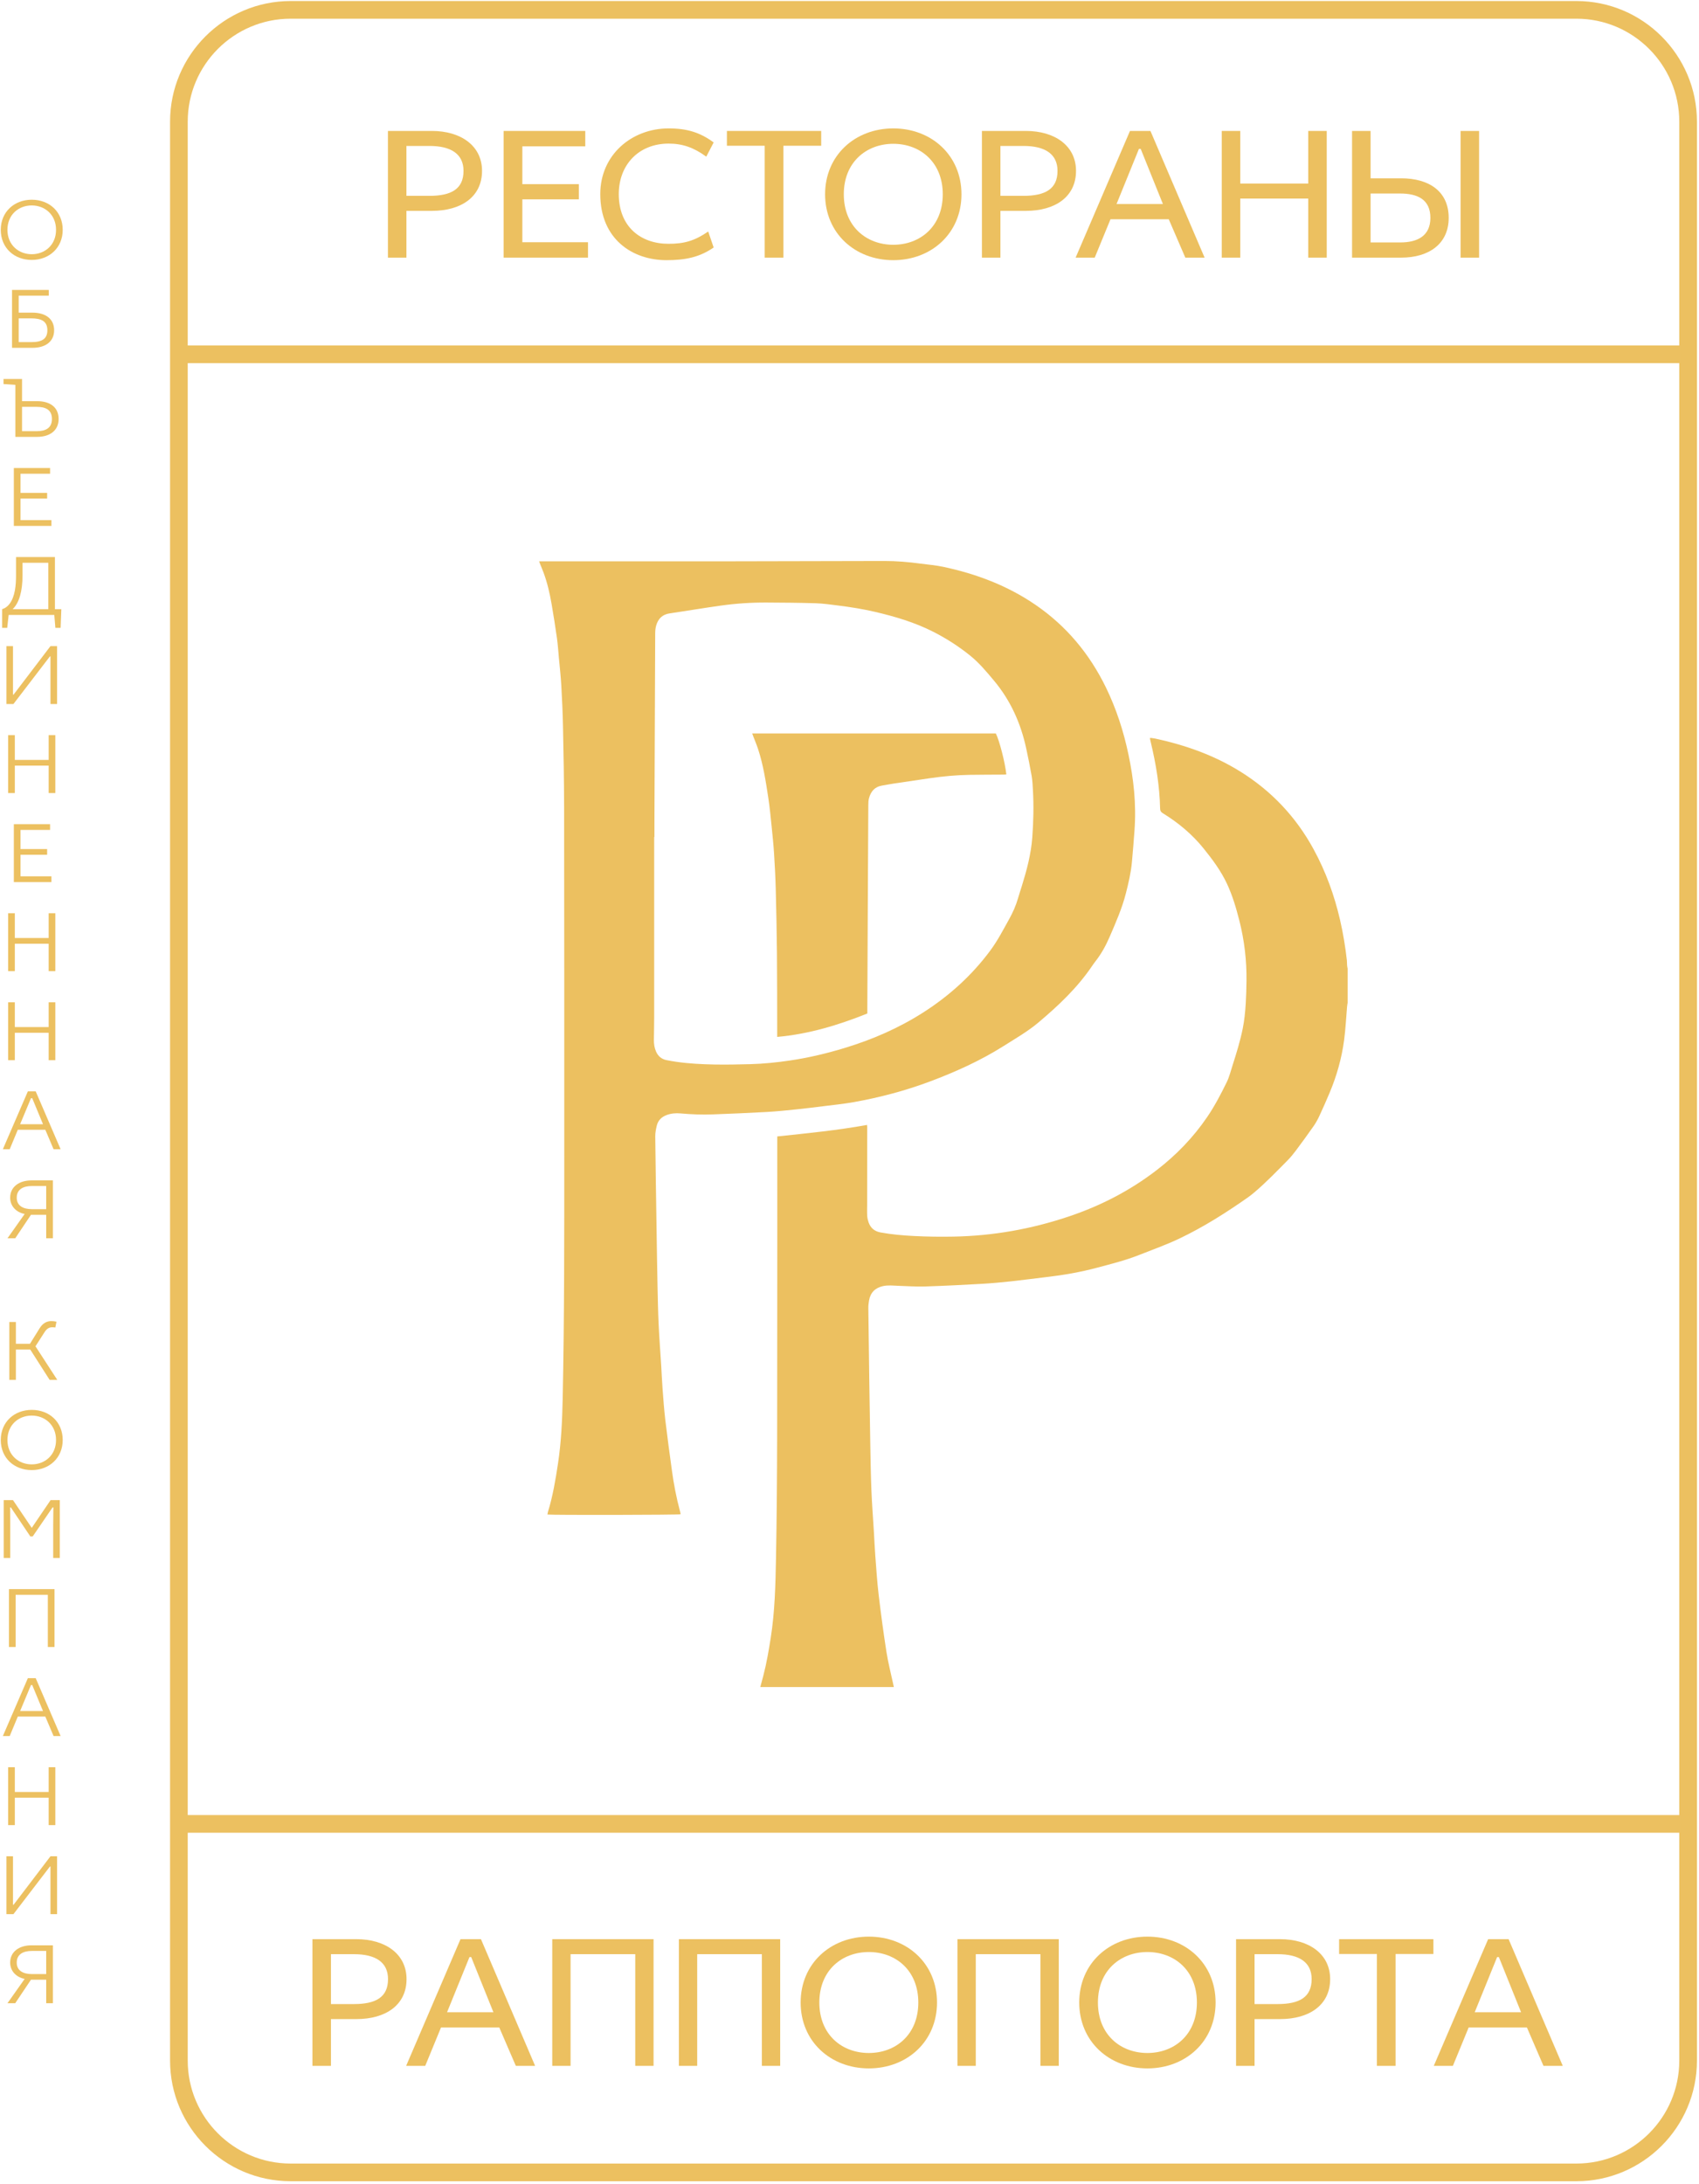 <?xml version="1.0" encoding="UTF-8"?> <svg xmlns="http://www.w3.org/2000/svg" width="527" height="677" viewBox="0 0 527 677" fill="none"><path d="M488.967 676.23H90.147C69.527 676.23 52.751 659.454 52.751 638.834V37.716C52.751 17.095 69.527 0.32 90.147 0.32H488.967C509.588 0.32 526.363 17.096 526.363 37.716V638.834C526.363 659.454 509.588 676.23 488.967 676.23ZM90.146 5.8C72.548 5.8 58.23 20.118 58.23 37.717V638.835C58.23 656.434 72.548 670.751 90.146 670.751H488.966C506.565 670.751 520.883 656.434 520.883 638.835V37.716C520.883 20.117 506.565 5.799 488.966 5.799L90.146 5.8Z" fill="#ECC060"></path><path d="M523.624 107.102H55.49V112.582H523.624V107.102Z" fill="#ECC060"></path><path d="M523.624 562.709H55.49V568.189H523.624V562.709Z" fill="#ECC060"></path><path d="M133.986 40.595C142.869 40.595 149.517 45.127 149.517 52.982C149.517 61.02 143.051 65.371 133.986 65.371H126.069V79.874H120.329V40.595H133.986ZM126.069 60.717H133.199C139.968 60.717 143.775 58.602 143.775 52.982C143.775 47.786 139.967 45.247 133.199 45.247H126.069V60.717Z" fill="#ECC060"></path><path d="M156.223 40.595H181.543V45.368H162.024V57.091H179.548V61.805H162.024V75.1H182.389V79.874H156.222V40.595H156.223Z" fill="#ECC060"></path><path d="M219.069 48.57C215.201 45.73 211.696 44.522 207.405 44.522C198.039 44.522 191.935 51.169 191.935 60.173C191.935 70.325 198.764 75.584 207.345 75.584C212.24 75.584 215.443 74.677 219.674 71.776L221.365 76.732C217.074 79.693 212.723 80.66 206.741 80.66C196.226 80.66 186.195 74.193 186.195 60.173C186.195 48.027 195.924 39.809 207.406 39.809C213.268 39.809 217.257 41.138 221.365 44.16L219.069 48.57Z" fill="#ECC060"></path><path d="M225.474 40.595H254.721V45.187H242.998V79.875H237.196V45.187H225.473V40.595H225.474Z" fill="#ECC060"></path><path d="M277.081 80.66C265.235 80.66 255.93 72.32 255.93 60.234C255.93 48.148 265.236 39.809 277.081 39.809C288.924 39.809 298.23 48.148 298.23 60.234C298.23 72.32 288.924 80.66 277.081 80.66ZM277.081 75.886C285.42 75.886 292.43 70.205 292.43 60.234C292.43 50.263 285.42 44.583 277.081 44.583C268.741 44.583 261.731 50.264 261.731 60.234C261.731 70.205 268.741 75.886 277.081 75.886Z" fill="#ECC060"></path><path d="M318.231 40.595C327.114 40.595 333.761 45.127 333.761 52.982C333.761 61.02 327.296 65.371 318.231 65.371H310.315V79.874H304.574V40.595H318.231ZM310.315 60.717H317.445C324.214 60.717 328.021 58.602 328.021 52.982C328.021 47.786 324.213 45.247 317.445 45.247H310.315V60.717Z" fill="#ECC060"></path><path d="M356.846 40.595L373.646 79.874H367.664L362.527 67.969H344.459L339.563 79.874H333.64L350.501 40.595H356.846ZM346.331 63.256H360.713L353.824 46.153H353.28L346.331 63.256Z" fill="#ECC060"></path><path d="M411.533 40.595V79.874H405.793V61.563H384.702V79.874H378.962V40.595H384.702V56.91H405.793V40.595H411.533Z" fill="#ECC060"></path><path d="M425.129 40.595V55.279H434.616C443.258 55.279 449.361 59.328 449.361 67.546C449.361 75.523 443.318 79.874 434.616 79.874H419.387V40.595H425.129ZM425.129 75.16H434.375C439.632 75.16 443.681 73.167 443.681 67.546C443.681 61.866 439.753 59.992 434.253 59.992H425.129V75.16ZM453.047 40.595H458.789V79.874H453.047V40.595Z" fill="#ECC060"></path><path d="M110.569 601.185C119.453 601.185 126.1 605.717 126.1 613.573C126.1 621.611 119.634 625.962 110.569 625.962H102.653V640.466H96.912V601.186L110.569 601.185ZM102.653 621.308H109.784C116.552 621.308 120.359 619.194 120.359 613.573C120.359 608.377 116.552 605.839 109.784 605.839H102.653V621.308Z" fill="#ECC060"></path><path d="M149.184 601.185L165.983 640.465H160L154.863 628.56H136.795L131.9 640.465H125.978L142.838 601.185H149.184ZM138.668 623.847H153.051L146.162 606.744H145.618L138.668 623.847Z" fill="#ECC060"></path><path d="M202.723 601.185V640.465H197.042V605.838H176.979V640.465H171.299V601.185H202.723Z" fill="#ECC060"></path><path d="M242.001 601.185V640.465H236.32V605.838H216.257V640.465H210.577V601.185H242.001Z" fill="#ECC060"></path><path d="M269.496 641.25C257.65 641.25 248.345 632.91 248.345 620.824C248.345 608.738 257.651 600.399 269.496 600.399C281.339 600.399 290.646 608.738 290.646 620.824C290.646 632.91 281.339 641.25 269.496 641.25ZM269.496 636.476C277.834 636.476 284.845 630.796 284.845 620.825C284.845 610.854 277.834 605.174 269.496 605.174C261.156 605.174 254.146 610.855 254.146 620.825C254.146 630.796 261.156 636.476 269.496 636.476Z" fill="#ECC060"></path><path d="M328.413 601.185V640.465H322.732V605.838H302.669V640.465H296.989V601.185H328.413Z" fill="#ECC060"></path><path d="M355.907 641.25C344.063 641.25 334.757 632.91 334.757 620.824C334.757 608.738 344.064 600.399 355.907 600.399C367.752 600.399 377.058 608.738 377.058 620.824C377.058 632.91 367.752 641.25 355.907 641.25ZM355.907 636.476C364.247 636.476 371.257 630.796 371.257 620.825C371.257 610.854 364.247 605.174 355.907 605.174C347.568 605.174 340.557 610.855 340.557 620.825C340.558 630.796 347.568 636.476 355.907 636.476Z" fill="#ECC060"></path><path d="M397.059 601.185C405.943 601.185 412.59 605.717 412.59 613.573C412.59 621.611 406.124 625.962 397.059 625.962H389.143V640.466H383.402V601.186L397.059 601.185ZM389.143 621.308H396.274C403.043 621.308 406.849 619.194 406.849 613.573C406.849 608.377 403.042 605.839 396.274 605.839H389.143V621.308Z" fill="#ECC060"></path><path d="M415.369 601.185H444.616V605.778H432.893V640.466H427.091V605.778H415.368L415.369 601.185Z" fill="#ECC060"></path><path d="M467.943 601.185L484.742 640.465H478.76L473.623 628.56H455.555L450.659 640.465H444.737L461.597 601.185H467.943ZM457.428 623.847H471.811L464.921 606.744H464.377L457.428 623.847Z" fill="#ECC060"></path><path d="M9.845 80.584C4.378 80.584 0.237 76.83 0.237 71.252C0.237 65.675 4.434 61.92 9.845 61.92C15.312 61.92 19.453 65.675 19.453 71.252C19.453 76.831 15.257 80.584 9.845 80.584ZM9.845 78.818C13.903 78.818 17.382 75.974 17.382 71.253C17.382 66.532 13.876 63.689 9.845 63.689C5.786 63.689 2.308 66.532 2.308 71.253C2.308 75.974 5.814 78.818 9.845 78.818Z" fill="#ECC060"></path><path d="M15.133 89.886V91.653H5.8V96.927H10.025C14.056 96.927 16.79 98.776 16.79 102.393C16.79 105.927 14.056 107.832 10.108 107.832H3.73V89.886H15.133ZM5.8 106.065H9.721C13.117 106.065 14.69 104.988 14.69 102.393C14.69 99.605 12.895 98.694 9.638 98.694H5.8V106.065Z" fill="#ECC060"></path><path d="M6.835 117.493V124.368H11.529C15.395 124.368 18.183 126.162 18.183 129.889C18.183 133.506 15.422 135.439 11.529 135.439H4.765V119.315L1.093 119.067V117.493H6.835ZM6.835 133.672H11.473C14.152 133.672 16.112 132.706 16.112 129.889C16.112 127.073 14.207 126.135 11.419 126.135H6.835V133.672Z" fill="#ECC060"></path><path d="M4.295 145.1H15.532V146.867H6.365V152.803H14.62V154.57H6.365V161.252H15.946V163.047H4.295L4.295 145.1Z" fill="#ECC060"></path><path d="M17.037 172.707V188.859H19.024L18.803 194.657H17.175L16.843 190.654H2.68L2.239 194.657H0.666V188.859C1.577 188.583 2.35 188.003 2.902 187.285C4.697 184.966 4.972 181.377 4.972 178.368V172.707H17.037ZM6.987 174.474V178.34C6.987 183.144 6.02 186.843 3.922 188.859H14.993V174.474H6.987Z" fill="#ECC060"></path><path d="M4.033 200.313V215.36H4.199L15.657 200.313H17.699V218.259H15.657V203.488H15.491L4.171 218.259H1.99V200.313H4.033Z" fill="#ECC060"></path><path d="M17.161 227.919V245.865H15.091V237.361H4.599V245.865H2.529V227.919H4.599V235.595H15.091V227.919H17.161Z" fill="#ECC060"></path><path d="M4.295 255.526H15.532V257.293H6.365V263.229H14.62V264.996H6.365V271.678H15.946V273.473H4.295L4.295 255.526Z" fill="#ECC060"></path><path d="M17.161 283.132V301.078H15.091V292.574H4.599V301.078H2.529V283.132H4.599V290.807H15.091V283.132H17.161Z" fill="#ECC060"></path><path d="M17.161 310.74V328.686H15.091V320.182H4.599V328.686H2.529V310.74H4.599V318.415H15.091V310.74H17.161Z" fill="#ECC060"></path><path d="M11.074 338.346L18.803 356.292H16.622L14.054 350.246H5.523L3.01 356.292H0.885L8.643 338.346H11.074ZM6.242 348.534H13.338L9.997 340.472H9.611L6.242 348.534Z" fill="#ECC060"></path><path d="M16.402 383.898H14.331V376.609H9.61L4.724 383.898H2.322L7.651 376.361C4.972 375.837 3.15 373.876 3.15 371.308C3.15 367.996 5.884 365.952 9.776 365.952H16.402V383.898ZM9.886 367.692C7.262 367.692 5.192 368.685 5.192 371.308C5.192 373.848 7.207 374.87 9.941 374.87H14.33V367.692H9.886Z" fill="#ECC060"></path><path d="M4.93 409.847V416.612H9.293L12.302 411.78C13.213 410.29 14.455 409.572 15.891 409.572C16.471 409.572 16.94 409.627 17.52 409.765L17.161 411.559C16.857 411.504 16.554 411.477 16.222 411.477C15.145 411.477 14.455 412.001 13.764 413.078L11.003 417.386L17.768 427.794H15.394L9.375 418.379H4.929V427.794H2.887V409.848L4.93 409.847Z" fill="#ECC060"></path><path d="M9.845 455.759C4.378 455.759 0.237 452.004 0.237 446.427C0.237 440.851 4.434 437.095 9.845 437.095C15.312 437.095 19.453 440.851 19.453 446.427C19.453 452.004 15.257 455.759 9.845 455.759ZM9.845 453.991C13.903 453.991 17.382 451.148 17.382 446.427C17.382 441.706 13.876 438.863 9.845 438.863C5.786 438.863 2.308 441.707 2.308 446.427C2.308 451.148 5.814 453.991 9.845 453.991Z" fill="#ECC060"></path><path d="M4.02 465.06L9.846 473.675L15.699 465.06H18.542V483.006H16.5V472.818L16.555 467.324H16.306L10.15 476.324H9.404L3.358 467.324H3.138L3.165 472.818V483.006H1.149V465.06H4.02Z" fill="#ECC060"></path><path d="M16.913 492.666V510.612H14.842V494.433H4.847V510.612H2.777V492.666H16.913Z" fill="#ECC060"></path><path d="M11.074 520.273L18.803 538.219H16.622L14.054 532.172H5.523L3.01 538.219H0.885L8.643 520.273H11.074ZM6.242 530.461H13.338L9.997 522.399H9.611L6.242 530.461Z" fill="#ECC060"></path><path d="M17.161 547.88V565.826H15.091V557.322H4.599V565.826H2.529V547.88H4.599V555.555H15.091V547.88H17.161Z" fill="#ECC060"></path><path d="M4.033 575.486V590.534H4.199L15.657 575.486H17.699V593.432H15.657V578.661H15.491L4.171 593.432H1.99V575.486H4.033Z" fill="#ECC060"></path><path d="M16.402 621.039H14.331V613.75H9.61L4.724 621.039H2.322L7.651 613.502C4.972 612.978 3.15 611.018 3.15 608.449C3.15 605.137 5.884 603.093 9.776 603.093H16.402V621.039ZM9.886 604.833C7.262 604.833 5.192 605.827 5.192 608.449C5.192 610.989 7.207 612.011 9.941 612.011H14.33V604.833H9.886Z" fill="#ECC060"></path><path d="M418.01 310.892C417.95 311.302 417.869 311.71 417.834 312.122C417.538 315.542 417.38 318.981 416.93 322.38C416.179 328.057 414.632 333.542 412.407 338.823C411.387 341.243 410.33 343.65 409.219 346.03C408.704 347.134 408.096 348.211 407.398 349.208C405.617 351.753 403.783 354.263 401.922 356.751C401.137 357.802 400.293 358.823 399.372 359.754C396.07 363.087 392.822 366.477 389.243 369.521C388.583 370.082 387.912 370.635 387.205 371.133C380.406 375.918 373.401 380.365 365.883 383.953C361.81 385.897 357.554 387.395 353.366 389.061C349.137 390.745 344.732 391.83 340.351 393.003C335.177 394.389 329.92 395.304 324.604 395.919C320.926 396.344 317.257 396.854 313.577 397.247C310.549 397.571 307.512 397.854 304.472 398.025C298.625 398.353 292.776 398.652 286.923 398.836C284.182 398.922 281.43 398.726 278.684 398.634C277.075 398.581 275.471 398.369 273.864 398.729C271.436 399.272 269.987 400.738 269.56 403.182C269.427 403.944 269.334 404.725 269.343 405.495C269.427 413.115 269.531 420.734 269.64 428.354C269.731 434.718 269.823 441.083 269.941 447.447C270.032 452.317 270.101 457.189 270.298 462.055C270.477 466.442 270.819 470.823 271.084 475.206C271.226 477.561 271.316 479.921 271.498 482.274C271.813 486.353 272.072 490.441 272.554 494.502C273.254 500.4 274.051 506.291 274.964 512.16C275.463 515.369 276.288 518.526 276.967 521.707C277.06 522.144 277.155 522.58 277.25 523.017C263.443 523.017 249.636 523.017 235.829 523.017C236.146 521.837 236.47 520.66 236.778 519.477C237.781 515.631 238.447 511.717 239.064 507.796C240.35 499.627 240.541 491.386 240.699 483.139C241.187 457.773 241.041 432.403 241.086 407.034C241.117 389.194 241.092 371.355 241.092 353.515C241.092 353.133 241.092 352.751 241.092 352.322C250.434 351.339 259.696 350.425 268.926 348.758C268.95 349.001 268.994 349.227 268.993 349.451C268.989 357.489 268.98 365.527 268.972 373.565C268.971 374.699 268.923 375.836 268.993 376.965C269.035 377.641 269.199 378.327 269.423 378.969C270.037 380.723 271.286 381.748 273.13 382.087C276.574 382.72 280.05 383.019 283.544 383.195C287.634 383.401 291.724 383.454 295.818 383.377C308.035 383.146 319.907 381.037 331.493 377.149C341.382 373.83 350.515 369.127 358.78 362.766C364.838 358.105 370.103 352.668 374.417 346.346C376.744 342.936 378.662 339.277 380.474 335.578C381.32 333.851 381.787 331.934 382.379 330.089C383.554 326.423 384.684 322.744 385.457 318.964C385.991 316.352 386.248 313.708 386.409 311.056C386.549 308.761 386.605 306.459 386.637 304.159C386.722 297.796 385.985 291.534 384.411 285.357C383.421 281.471 382.298 277.649 380.597 274.007C378.721 269.992 376.109 266.485 373.346 263.055C369.775 258.624 365.479 255.059 360.658 252.097C360.079 251.742 359.86 251.37 359.846 250.686C359.697 243.728 358.586 236.902 356.956 230.151C356.865 229.774 356.784 229.395 356.705 229.015C356.695 228.965 356.728 228.905 356.766 228.748C357.304 228.825 357.861 228.87 358.401 228.987C367.684 231.003 376.546 234.123 384.656 239.158C394.383 245.198 401.985 253.241 407.469 263.311C411.239 270.232 413.895 277.551 415.663 285.211C416.617 289.346 417.306 293.527 417.777 297.743C417.834 298.246 417.8 298.759 417.841 299.264C417.869 299.614 417.952 299.959 418.011 300.306C418.01 303.839 418.01 307.366 418.01 310.892Z" fill="#ECC060"></path><path d="M167.22 174.025C167.779 174.025 168.162 174.025 168.545 174.025C186.207 174.028 203.869 174.047 221.531 174.029C239.133 174.011 256.735 173.956 274.338 173.917C278.109 173.909 281.856 174.242 285.589 174.743C287.897 175.053 290.233 175.235 292.505 175.715C302.795 177.891 312.5 181.548 321.224 187.53C330.805 194.101 337.98 202.737 343.057 213.165C346.291 219.81 348.536 226.775 350.046 233.992C350.83 237.736 351.44 241.509 351.781 245.318C352.148 249.401 352.193 253.495 351.891 257.586C351.652 260.833 351.397 264.079 351.097 267.32C350.795 270.569 350.044 273.735 349.245 276.893C348.069 281.548 346.14 285.913 344.252 290.303C343.064 293.065 341.648 295.671 339.791 298.037C339.423 298.507 339.074 298.994 338.739 299.489C334.173 306.242 328.301 311.772 322.123 316.978C318.834 319.75 315.078 321.905 311.443 324.206C304.193 328.796 296.431 332.297 288.408 335.302C280.775 338.161 272.942 340.223 264.94 341.665C261.741 342.24 258.494 342.557 255.265 342.964C252.539 343.308 249.813 343.647 247.08 343.926C244.05 344.236 241.017 344.559 237.976 344.729C232.398 345.041 226.815 345.273 221.231 345.483C217.855 345.61 214.48 345.491 211.112 345.187C209.638 345.054 208.186 345.165 206.786 345.685C205.228 346.264 204.127 347.319 203.73 348.944C203.463 350.038 203.234 351.178 203.246 352.296C203.347 361.738 203.503 371.181 203.649 380.622C203.741 386.568 203.826 392.515 203.948 398.461C204.031 402.523 204.113 406.588 204.302 410.647C204.5 414.884 204.831 419.115 205.093 423.349C205.241 425.735 205.331 428.124 205.512 430.507C205.758 433.752 205.985 437.003 206.366 440.235C206.983 445.453 207.703 450.658 208.41 455.865C208.989 460.128 209.804 464.346 210.917 468.505C210.979 468.735 211.035 468.968 211.083 469.201C211.101 469.286 211.086 469.378 211.086 469.462C210.468 469.666 171.331 469.744 169.816 469.536C169.858 469.286 169.871 469.029 169.944 468.791C171.466 463.869 172.315 458.806 173.081 453.728C174.081 447.098 174.392 440.418 174.533 433.722C175.059 408.652 175.021 383.578 175.026 358.505C175.033 322.434 175.027 286.363 174.978 250.292C174.966 241.895 174.796 233.498 174.626 225.103C174.541 220.892 174.344 216.681 174.103 212.475C173.939 209.614 173.615 206.762 173.353 203.907C173.167 201.885 173.04 199.854 172.757 197.845C172.252 194.269 171.69 190.7 171.074 187.142C170.509 183.875 169.757 180.647 168.602 177.529C168.291 176.69 167.937 175.866 167.605 175.035C167.502 174.763 167.4 174.49 167.22 174.025ZM202.992 259.483C202.968 259.483 202.944 259.483 202.919 259.483C202.919 259.901 202.919 260.319 202.919 260.737C202.919 278.878 202.922 297.017 202.915 315.157C202.914 317.577 202.856 319.998 202.826 322.418C202.81 323.656 202.994 324.859 203.493 326.001C204.123 327.443 205.198 328.359 206.751 328.664C207.747 328.86 208.747 329.035 209.751 329.18C213.69 329.751 217.663 329.945 221.633 330.021C225.335 330.092 229.043 330.006 232.746 329.911C236.87 329.805 240.972 329.377 245.052 328.776C250.821 327.926 256.475 326.577 262.054 324.88C270.583 322.286 278.686 318.776 286.225 313.978C294.354 308.805 301.39 302.464 307.147 294.725C309.42 291.669 311.158 288.293 313.005 284.981C314.16 282.91 315.113 280.769 315.771 278.49C316.144 277.2 316.57 275.926 316.968 274.643C318.495 269.733 319.813 264.786 320.196 259.621C320.559 254.725 320.674 249.833 320.396 244.934C320.313 243.474 320.25 242 320 240.564C319.5 237.684 318.915 234.817 318.296 231.96C316.612 224.187 313.438 217.125 308.296 210.987C305.99 208.235 303.697 205.481 300.884 203.219C297.38 200.402 293.62 197.98 289.615 195.934C283.829 192.978 277.661 191.144 271.366 189.679C267.64 188.811 263.867 188.21 260.074 187.736C257.734 187.444 255.388 187.096 253.037 187.021C247.961 186.86 242.88 186.83 237.8 186.801C233.014 186.775 228.241 187.096 223.504 187.761C218.213 188.504 212.943 189.394 207.658 190.177C205.426 190.508 204.147 191.847 203.542 193.895C203.309 194.683 203.235 195.543 203.231 196.371C203.139 216.005 203.066 235.639 202.991 255.272C202.987 256.675 202.992 258.079 202.992 259.483Z" fill="#ECC060"></path><path d="M269.03 314.213C260.009 317.821 250.855 320.597 241.072 321.469C241.072 321.059 241.072 320.709 241.072 320.36C241.052 312.143 241.074 303.925 240.999 295.709C240.937 288.987 240.795 282.265 240.62 275.545C240.525 271.902 240.332 268.261 240.1 264.624C239.923 261.853 239.642 259.088 239.357 256.326C239.051 253.357 238.774 250.381 238.326 247.431C237.548 242.298 236.765 237.158 235.134 232.202C234.706 230.9 234.166 229.635 233.678 228.353C233.565 228.057 233.457 227.759 233.315 227.378C258.589 227.378 283.74 227.378 308.882 227.378C309.979 229.484 311.764 236.42 312.145 240.09C311.891 240.11 311.64 240.144 311.389 240.146C307.833 240.171 304.278 240.166 300.724 240.222C296.597 240.286 292.495 240.68 288.412 241.268C284.66 241.809 280.91 242.363 277.162 242.929C275.952 243.112 274.753 243.357 273.545 243.556C271.32 243.925 270.125 245.377 269.558 247.422C269.37 248.101 269.34 248.839 269.336 249.55C269.27 260.277 269.219 271.003 269.169 281.73C269.121 291.799 269.076 301.869 269.031 311.938C269.027 312.682 269.03 313.427 269.03 314.213Z" fill="#ECC060"></path></svg> 